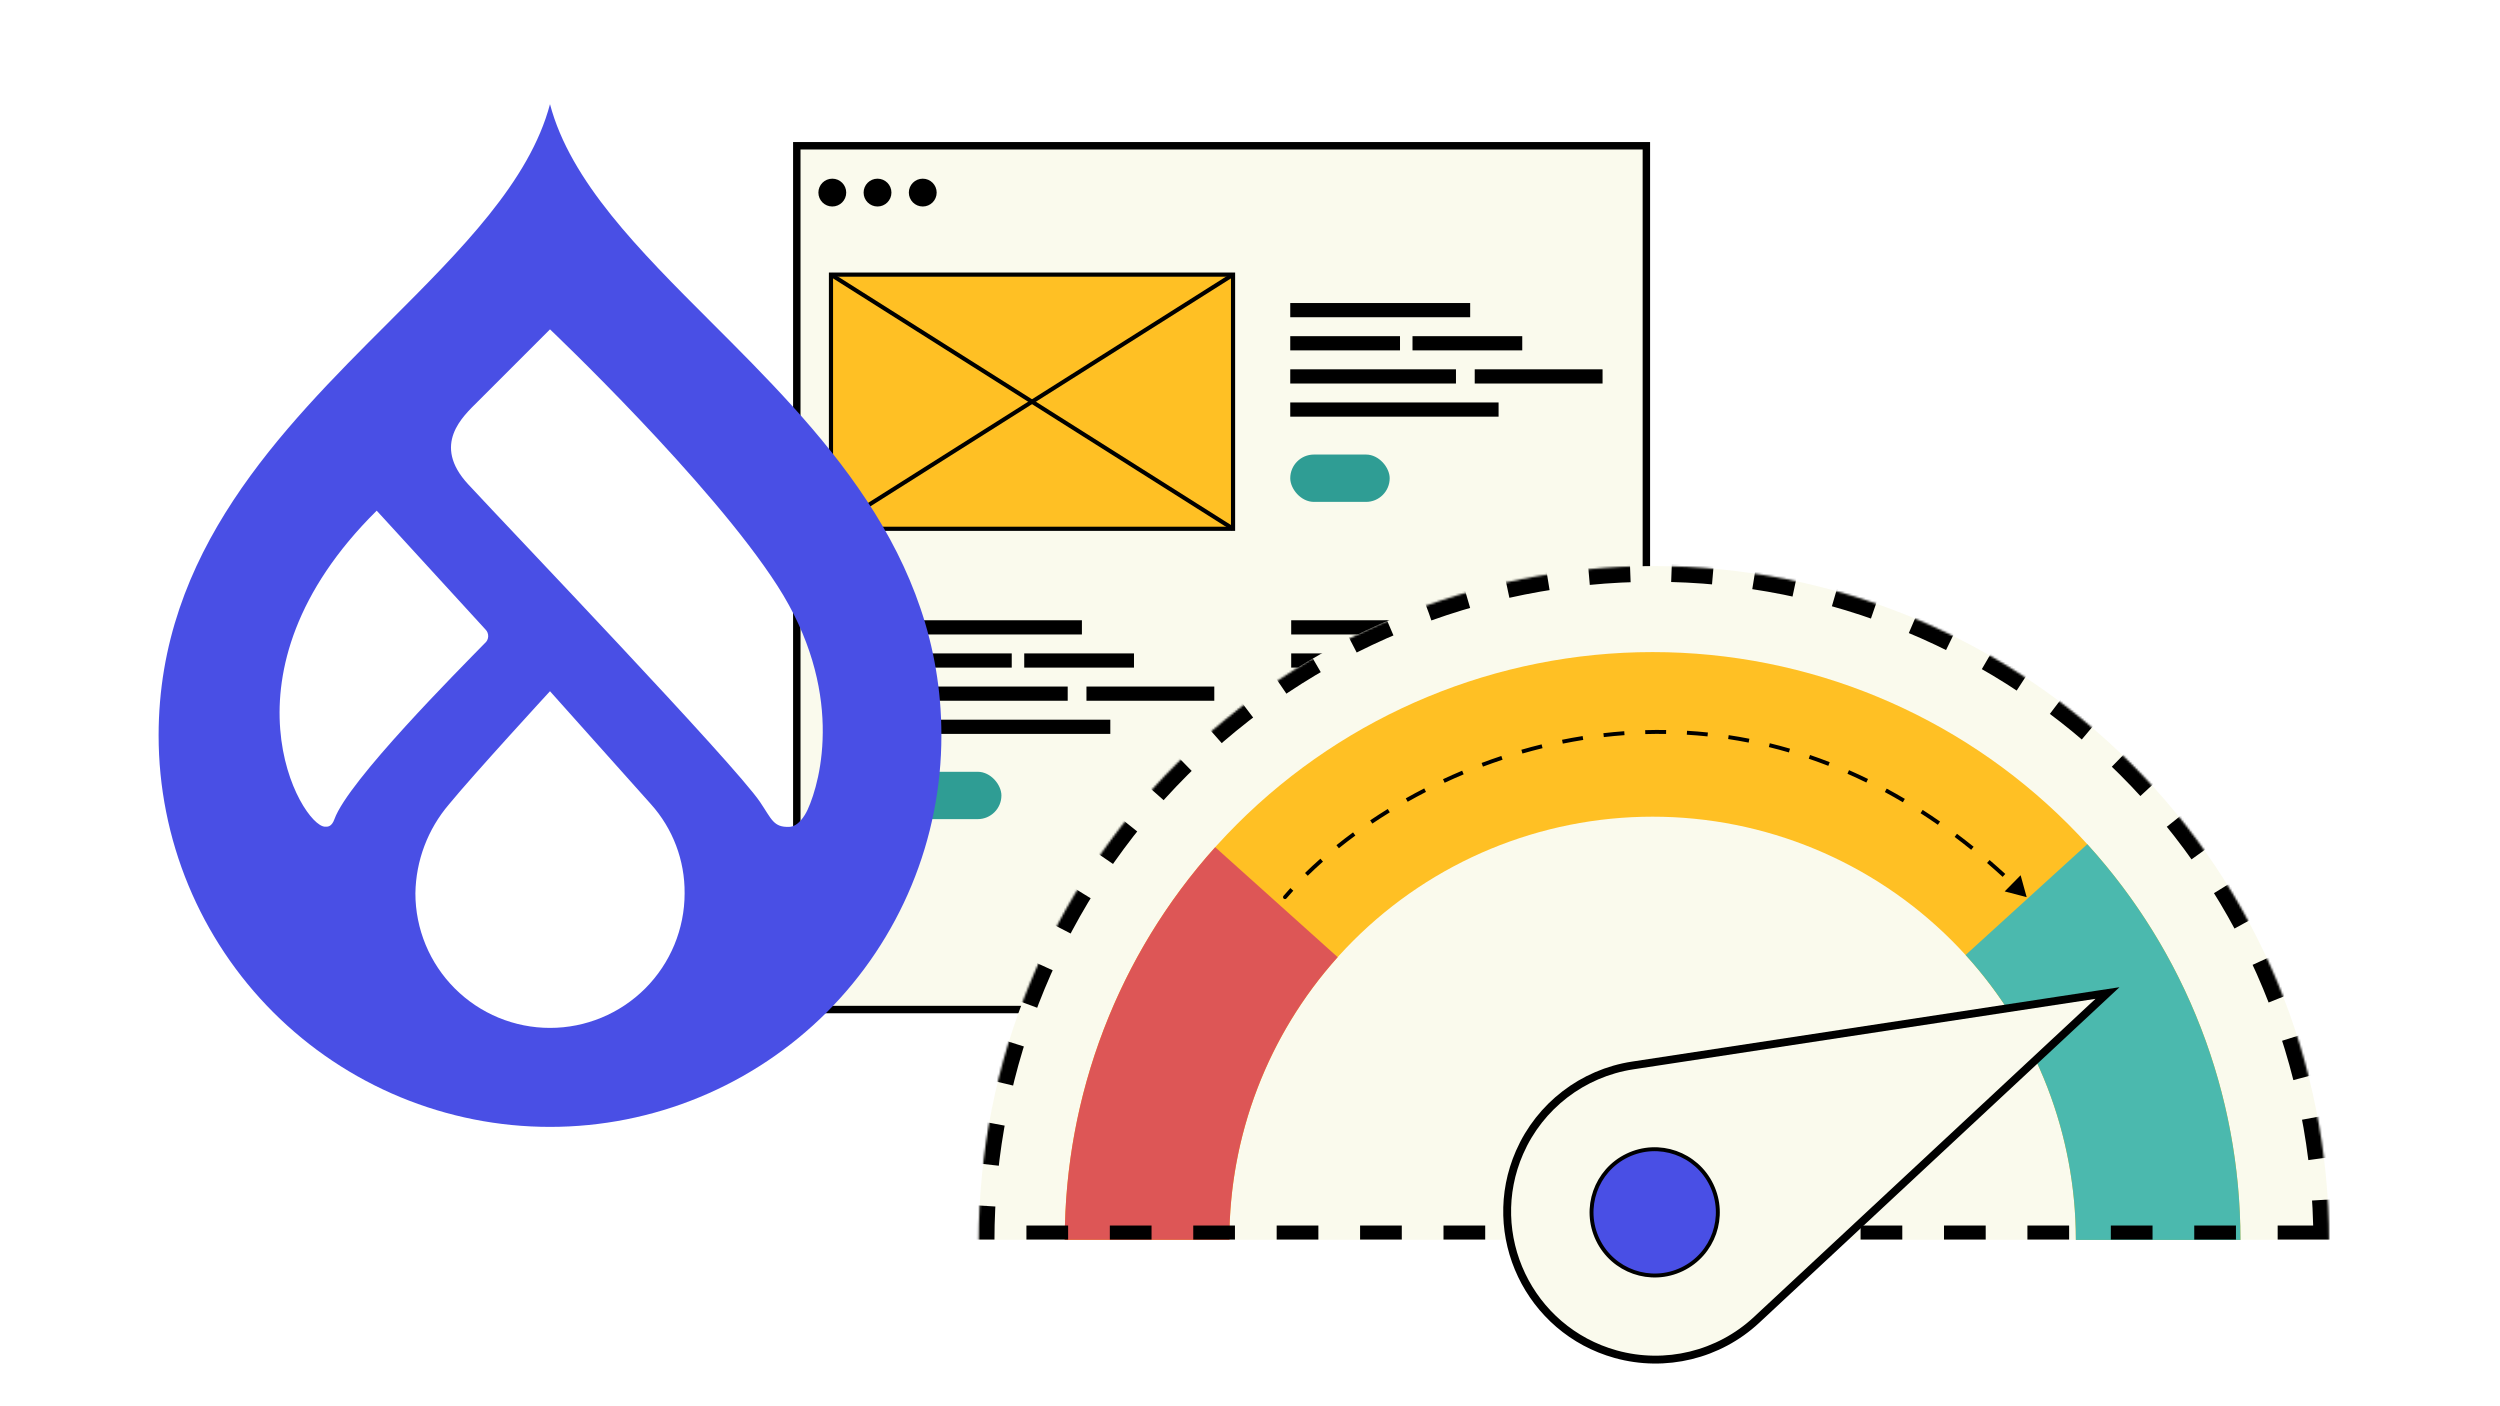 <svg width="1200" height="675" viewBox="0 0 1200 675" fill="none" xmlns="http://www.w3.org/2000/svg">
<rect x="0" y="0" width="1200" height="675" fill="#333333" stroke="none"/>
<g clip-path="url(#clip0_8672_180432)">
<rect width="1200" height="675" fill="white"/>
<rect x="382.465" y="69.967" width="407.792" height="414.611" fill="#FAFAED" stroke="black" stroke-width="3.571"/>
<rect x="398.867" y="131.818" width="192.995" height="122" fill="#FFC024"/>
<rect x="398.867" y="131.818" width="192.995" height="122" stroke="black" stroke-width="2"/>
<path d="M398.867 131.818L591.862 253.818" stroke="black" stroke-width="2"/>
<path d="M591.867 131.818L398.872 253.818" stroke="black" stroke-width="2"/>
<rect x="619.32" y="145.455" width="86.364" height="6.818" fill="black"/>
<rect x="619.32" y="161.364" width="52.682" height="6.818" fill="black"/>
<rect x="678" y="161.364" width="52.682" height="6.818" fill="black"/>
<rect x="619.32" y="177.273" width="79.545" height="6.818" fill="black"/>
<rect x="707.867" y="177.273" width="61.364" height="6.818" fill="black"/>
<rect x="619.32" y="193.182" width="100" height="6.818" fill="black"/>
<rect x="619.32" y="218.182" width="47.727" height="22.727" rx="11.364" fill="#2F9D94"/>
<rect x="432.953" y="297.727" width="86.364" height="6.818" fill="black"/>
<rect x="432.953" y="313.636" width="52.682" height="6.818" fill="black"/>
<rect x="491.633" y="313.636" width="52.682" height="6.818" fill="black"/>
<rect x="432.953" y="329.545" width="79.545" height="6.818" fill="black"/>
<rect x="521.5" y="329.545" width="61.364" height="6.818" fill="black"/>
<rect x="432.953" y="345.454" width="100" height="6.818" fill="black"/>
<rect x="432.953" y="370.454" width="47.727" height="22.727" rx="11.364" fill="#2F9D94"/>
<rect x="619.773" y="297.727" width="86.364" height="6.818" fill="black"/>
<rect x="619.773" y="313.636" width="52.682" height="6.818" fill="black"/>
<rect x="678.453" y="313.636" width="52.682" height="6.818" fill="black"/>
<rect x="619.773" y="329.545" width="79.545" height="6.818" fill="black"/>
<rect x="708.32" y="329.545" width="61.364" height="6.818" fill="black"/>
<rect x="619.773" y="345.454" width="100" height="6.818" fill="black"/>
<rect x="619.773" y="370.454" width="47.727" height="22.727" rx="11.364" fill="#2F9D94"/>
<circle cx="399.507" cy="92.443" r="6.679" fill="black"/>
<circle cx="421.21" cy="92.443" r="6.679" fill="black"/>
<circle cx="442.921" cy="92.443" r="6.679" fill="black"/>
<g clip-path="url(#clip1_8672_180432)">
<path d="M1117.96 595.794C1117.96 509.84 1083.81 427.407 1023.04 366.629C962.258 305.85 879.824 271.705 793.87 271.705C707.917 271.705 625.483 305.85 564.705 366.629C503.926 427.407 469.781 509.84 469.781 595.794L793.87 595.794H1117.96Z" fill="#FAFAED"/>
<path d="M1075.42 595.168C1075.42 520.332 1045.69 448.561 992.773 395.644C939.856 342.727 868.085 312.998 793.248 312.998C718.412 312.998 646.641 342.727 593.724 395.644C540.807 448.561 511.078 520.332 511.078 595.168L590.086 595.168C590.086 541.286 611.49 489.611 649.591 451.511C687.691 413.41 739.366 392.006 793.248 392.006C847.131 392.006 898.806 413.41 936.906 451.511C975.006 489.611 996.411 541.286 996.411 595.168H1075.42Z" fill="#FFC024"/>
<path d="M583.294 406.649C536.814 458.415 511.095 525.527 511.078 595.099L590.086 595.118C590.098 545.027 608.615 496.706 642.082 459.435L583.294 406.649Z" fill="#DD5656"/>
<path d="M1075.42 595.168C1075.42 524.903 1049.2 457.166 1001.9 405.208L943.477 458.397C977.535 495.806 996.411 544.577 996.411 595.168H1075.42Z" fill="#4BB9AE"/>
<mask id="path-33-inside-1_8672_180432" fill="white">
<path d="M1117.96 595.794C1117.96 509.84 1083.81 427.407 1023.04 366.629C962.258 305.85 879.824 271.705 793.87 271.705C707.917 271.705 625.483 305.85 564.705 366.629C503.926 427.407 469.781 509.84 469.781 595.794L793.87 595.794H1117.96Z"/>
</mask>
<path d="M1117.96 595.794C1117.96 509.84 1083.81 427.407 1023.04 366.629C962.258 305.85 879.824 271.705 793.87 271.705C707.917 271.705 625.483 305.85 564.705 366.629C503.926 427.407 469.781 509.84 469.781 595.794L793.87 595.794H1117.96Z" stroke="black" stroke-width="15.099" stroke-dasharray="20.02 20.02" mask="url(#path-33-inside-1_8672_180432)"/>
</g>
<path d="M1011.59 476.651L843.16 633.544C825.042 650.42 799.394 656.647 775.539 650.014C733.948 638.449 712.099 592.712 729.389 553.157C739.143 530.844 759.653 515.089 783.725 511.416L1011.59 476.651Z" fill="#FAFAED" stroke="black" stroke-width="3.775" stroke-linecap="square"/>
<circle cx="794.25" cy="581.934" r="30.309" transform="rotate(64.323 794.25 581.934)" fill="#494FE5" stroke="black" stroke-width="1.887"/>
<path d="M616.08 430.007C615.741 430.403 615.787 430.999 616.183 431.338C616.578 431.677 617.174 431.631 617.513 431.236L616.797 430.622L616.08 430.007ZM972.794 430.622L969.898 420.117L962.249 427.878L972.794 430.622ZM616.797 430.622L617.513 431.236C618.566 430.008 619.654 428.777 620.779 427.545L620.082 426.909L619.385 426.273C618.248 427.519 617.146 428.765 616.08 430.007L616.797 430.622ZM627.056 419.7L627.716 420.375C630.039 418.103 632.478 415.835 635.029 413.581L634.404 412.874L633.779 412.167C631.205 414.441 628.742 416.731 626.396 419.025L627.056 419.7ZM642.07 406.413L642.661 407.149C645.209 405.099 647.847 403.069 650.571 401.066L650.012 400.306L649.453 399.545C646.707 401.565 644.047 403.611 641.478 405.678L642.07 406.413ZM658.201 394.542L658.728 395.324C661.45 393.491 664.246 391.687 667.111 389.919L666.615 389.116L666.119 388.313C663.233 390.094 660.417 391.911 657.674 393.759L658.201 394.542ZM675.235 384.027L675.699 384.849C678.566 383.231 681.494 381.652 684.479 380.116L684.047 379.277L683.615 378.438C680.608 379.985 677.659 381.576 674.772 383.206L675.235 384.027ZM693.036 374.868L693.435 375.723C696.425 374.327 699.466 372.977 702.556 371.676L702.19 370.807L701.824 369.937C698.712 371.246 695.649 372.607 692.637 374.013L693.036 374.868ZM711.495 367.1L711.827 367.984C714.922 366.82 718.059 365.709 721.238 364.654L720.94 363.758L720.643 362.863C717.441 363.926 714.28 365.045 711.163 366.217L711.495 367.1ZM730.512 360.79L730.774 361.696C733.955 360.779 737.172 359.919 740.423 359.122L740.199 358.205L739.974 357.288C736.697 358.092 733.456 358.958 730.251 359.883L730.512 360.79ZM749.965 356.019L750.152 356.944C753.392 356.288 756.663 355.695 759.961 355.169L759.813 354.237L759.664 353.306C756.339 353.836 753.043 354.433 749.778 355.094L749.965 356.019ZM769.731 352.87L769.84 353.807C773.126 353.425 776.438 353.11 779.773 352.867L779.704 351.926L779.635 350.984C776.273 351.23 772.935 351.547 769.622 351.932L769.731 352.87ZM789.715 351.414L789.742 352.357C793.048 352.261 796.374 352.236 799.718 352.286L799.732 351.343L799.746 350.399C796.374 350.349 793.02 350.374 789.687 350.471L789.715 351.414ZM809.727 351.715L809.67 352.657C812.966 352.854 816.278 353.125 819.604 353.474L819.702 352.535L819.801 351.597C816.446 351.245 813.107 350.972 809.783 350.773L809.727 351.715ZM829.643 353.804L829.502 354.738C832.773 355.23 836.055 355.8 839.347 356.449L839.53 355.524L839.713 354.598C836.392 353.943 833.082 353.368 829.783 352.871L829.643 353.804ZM849.284 357.675L849.06 358.592C852.26 359.374 855.469 360.232 858.683 361.171L858.948 360.265L859.212 359.359C855.97 358.413 852.735 357.547 849.508 356.759L849.284 357.675ZM868.512 363.287L868.208 364.18C871.329 365.242 874.454 366.382 877.584 367.6L877.926 366.721L878.269 365.842C875.114 364.613 871.963 363.465 868.816 362.393L868.512 363.287ZM887.151 370.541L886.772 371.405C889.789 372.73 892.809 374.13 895.829 375.609L896.244 374.761L896.659 373.913C893.615 372.424 890.572 371.012 887.531 369.677L887.151 370.541ZM905.17 379.357L904.721 380.187C907.603 381.745 910.485 383.375 913.366 385.081L913.846 384.269L914.327 383.457C911.426 381.739 908.522 380.096 905.619 378.527L905.17 379.357ZM922.383 389.545L921.871 390.338C924.638 392.12 927.402 393.973 930.163 395.899L930.702 395.125L931.242 394.351C928.462 392.412 925.679 390.546 922.894 388.751L922.383 389.545ZM938.788 400.977L938.221 401.732C940.87 403.721 943.516 405.778 946.157 407.905L946.749 407.17L947.341 406.435C944.683 404.294 942.021 402.224 939.354 400.223L938.788 400.977ZM954.388 413.528L953.773 414.244C956.276 416.395 958.774 418.611 961.266 420.892L961.903 420.196L962.54 419.5C960.034 417.206 957.521 414.977 955.004 412.812L954.388 413.528Z" fill="black"/>
<path d="M341.312 154.568C306.767 120.039 273.807 87.123 263.998 50C254.188 87.123 221.224 120.039 186.684 154.568C134.874 206.345 76.133 265.026 76.133 353.038C76.133 377.71 80.992 402.14 90.434 424.933C99.875 447.727 113.713 468.438 131.159 485.883C148.604 503.328 169.315 517.167 192.109 526.608C214.902 536.05 239.332 540.909 264.004 540.909C288.675 540.909 313.105 536.05 335.899 526.608C358.692 517.167 379.403 503.328 396.848 485.883C414.294 468.438 428.132 447.727 437.574 424.933C447.015 402.14 451.874 377.71 451.874 353.038C451.874 265.032 393.138 206.345 341.312 154.568M155.984 396.815C144.464 396.424 101.951 323.146 180.82 245.123L233.012 302.133C233.46 302.575 233.809 303.108 234.036 303.695C234.264 304.282 234.364 304.911 234.331 305.54C234.298 306.169 234.133 306.783 233.845 307.344C233.558 307.904 233.155 308.397 232.663 308.79C220.209 321.563 167.126 374.795 160.529 393.201C159.167 397 157.178 396.856 155.984 396.815M264.004 493.394C255.519 493.394 247.116 491.723 239.277 488.476C231.438 485.228 224.315 480.469 218.315 474.469C212.315 468.469 207.556 461.346 204.308 453.507C201.061 445.667 199.39 437.265 199.39 428.78C199.629 413.113 205.324 398.02 215.495 386.101C227.146 371.855 263.995 331.785 263.995 331.785C263.995 331.785 300.281 372.443 312.408 385.965C322.973 397.709 328.756 412.984 328.617 428.78C328.617 445.917 321.81 462.351 309.693 474.469C297.575 486.586 281.14 493.394 264.004 493.394M387.674 388.613C386.281 391.659 383.122 396.744 378.859 396.899C371.258 397.176 370.446 393.281 364.829 384.968C352.496 366.717 244.867 254.232 224.735 232.477C207.028 213.343 222.242 199.853 229.299 192.784C238.153 183.914 263.997 158.086 263.997 158.086C263.997 158.086 341.059 231.202 373.159 281.16C405.26 331.118 394.197 374.348 387.674 388.613Z" fill="#494FE5"/>
</g>
<defs>
<clipPath id="clip0_8672_180432">
<rect width="1200" height="675" fill="white"/>
</clipPath>
<clipPath id="clip1_8672_180432">
<rect width="656.818" height="324.634" fill="white" transform="translate(464.773 270.455)"/>
</clipPath>
</defs>
</svg>
